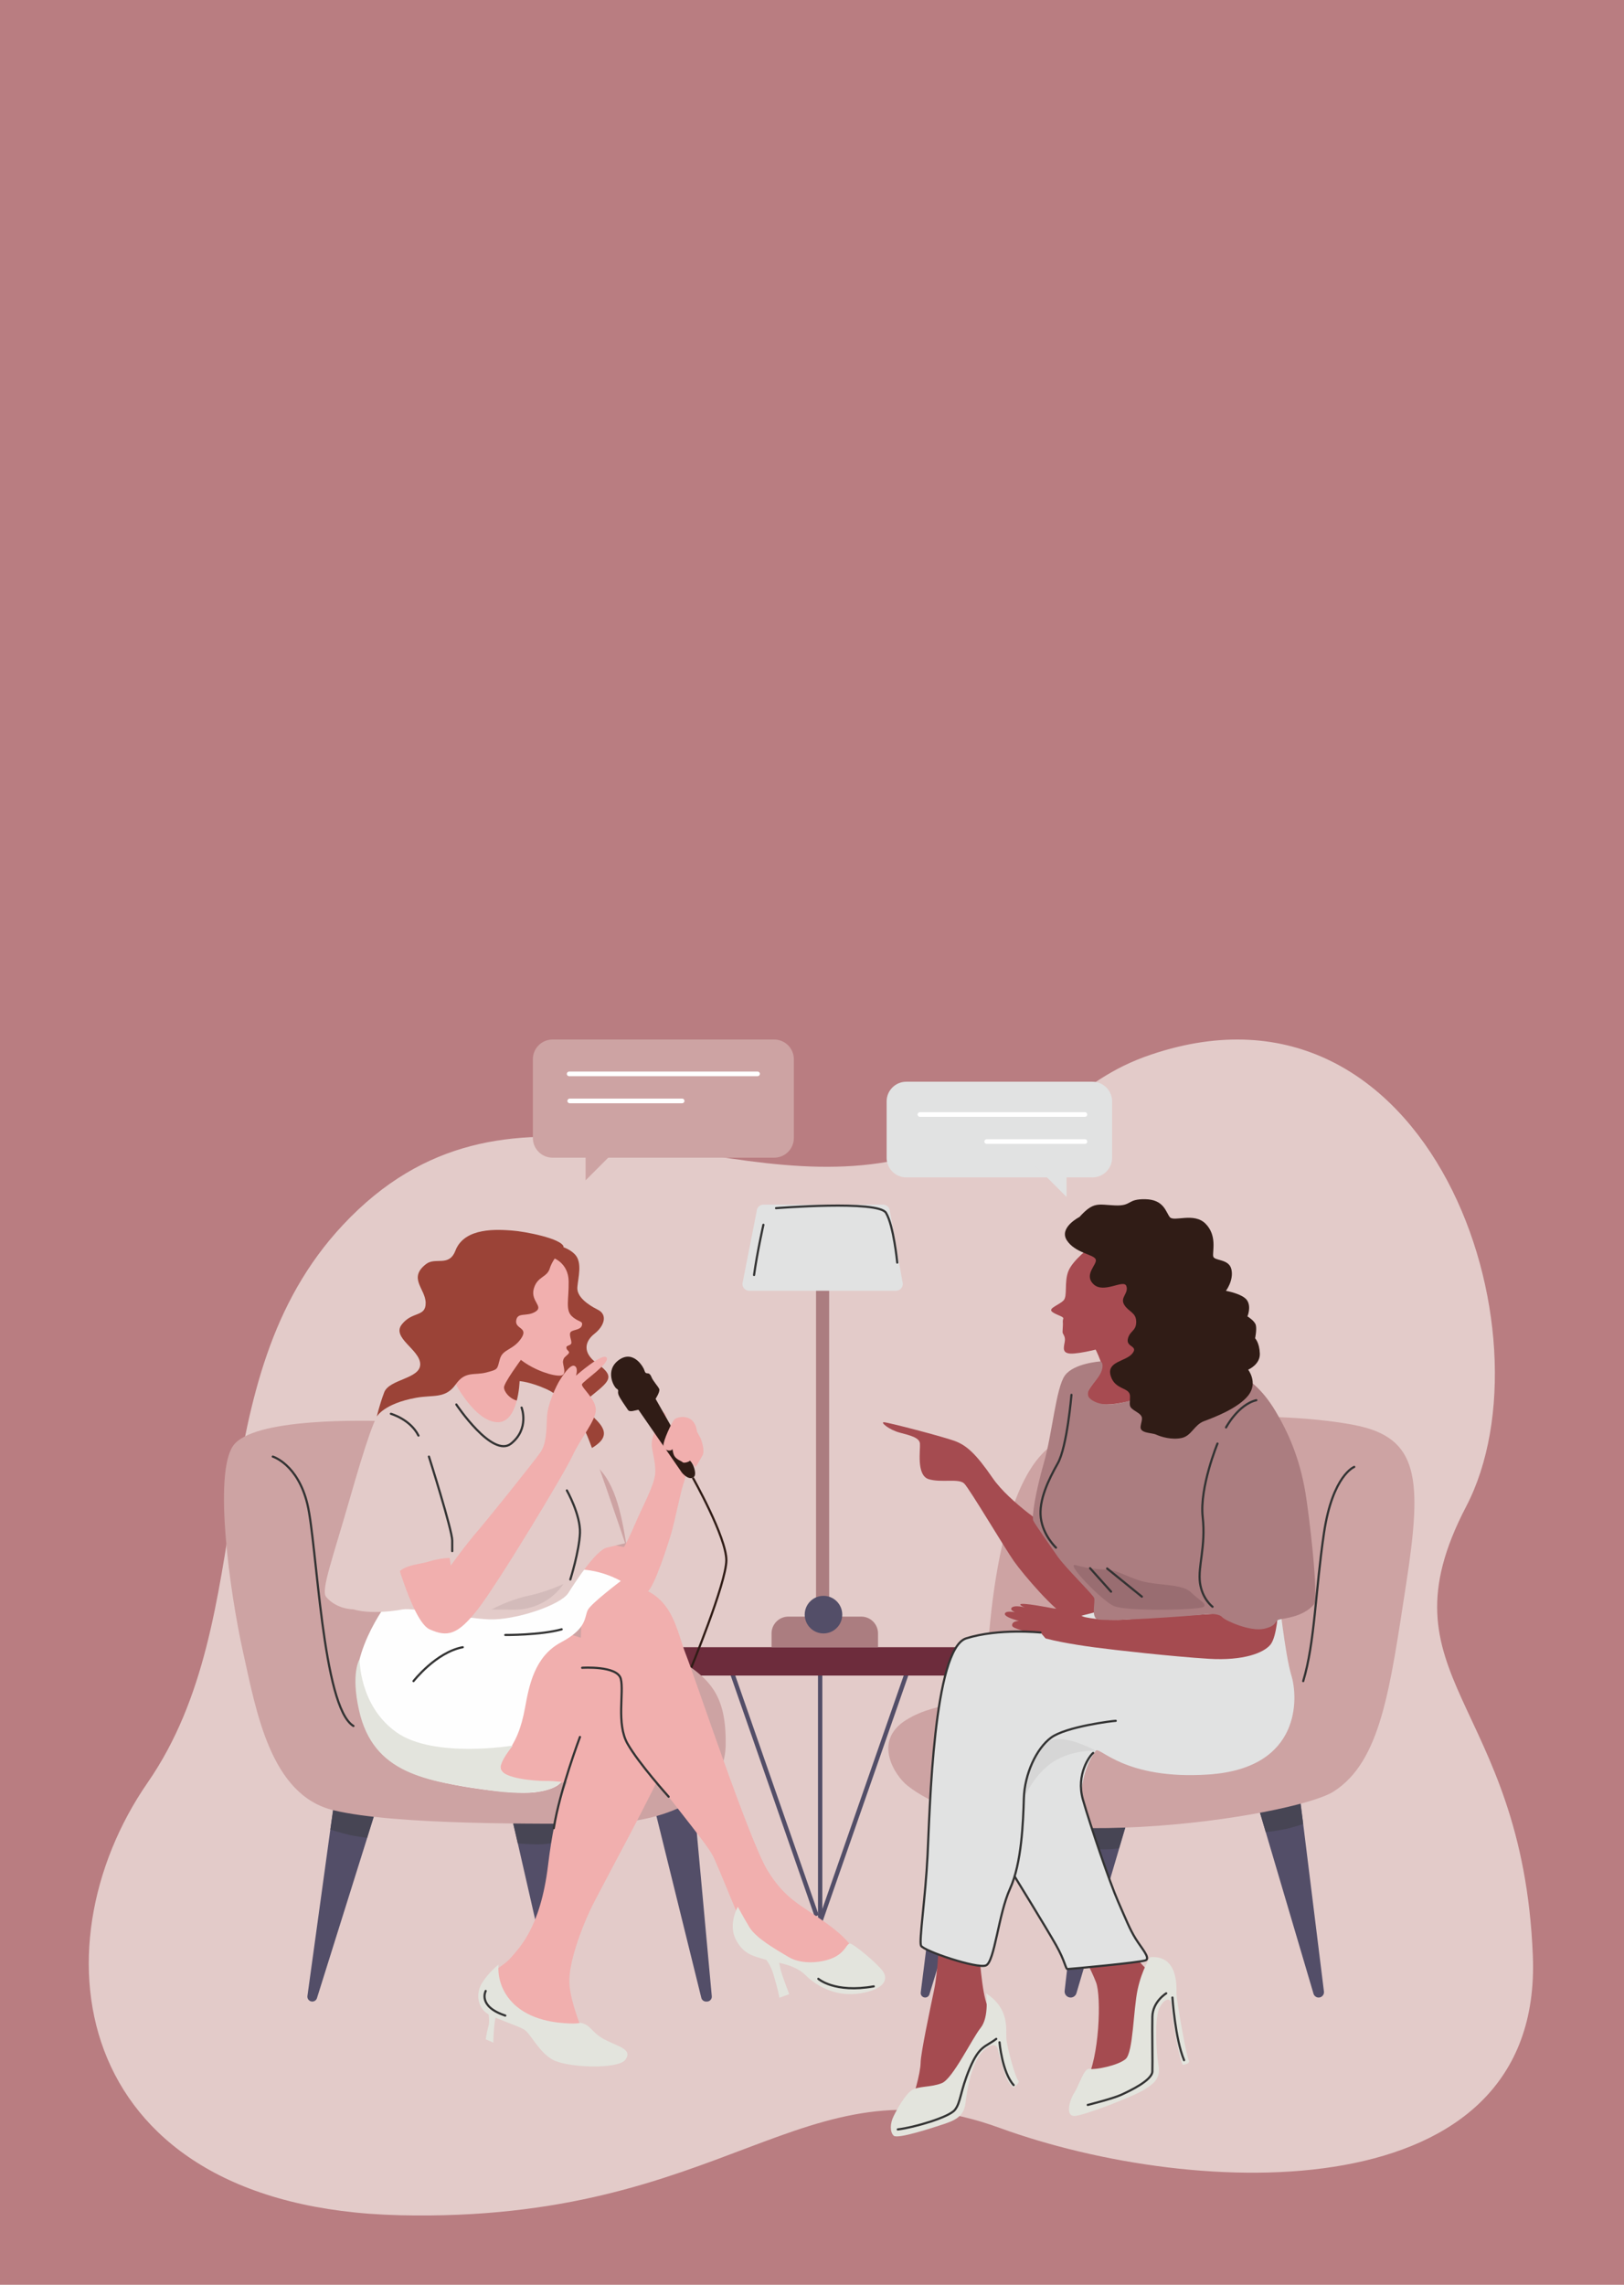 <svg xmlns="http://www.w3.org/2000/svg" fill="none" viewBox="0 0 750 1055" height="1055" width="750">
<rect fill="#B97D81" height="1055" width="750"></rect>
<g clip-path="url(#clip0_1353_1351)">
<path fill="#E3CBC9" d="M531.728 486.908C492.558 500.092 497.358 520.803 410.244 536.396C324.891 551.677 233.9 484.99 158.43 565.55C90.798 637.745 121.483 746.045 68.192 823.109C14.901 900.166 33.07 1019.28 184.529 1022.88C335.988 1026.48 370.379 949.334 461.568 982.525C552.757 1015.72 712.636 1021.65 707.901 903.094C703.165 784.538 635.661 775.057 677.109 695.627C718.557 616.196 660.872 443.441 531.735 486.908H531.728Z"></path>
<path stroke-miterlimit="10" stroke-width="2" stroke="#534E68" d="M378.771 767.63V893.002"></path>
<path stroke-miterlimit="10" stroke-width="2" stroke="#534E68" d="M335.924 766.265L377.173 884.643"></path>
<path stroke-miterlimit="10" stroke-width="2" stroke="#534E68" d="M419.921 769.321L378.672 887.699"></path>
<path fill="#534E68" d="M233.354 825.81L255.398 922.461C255.633 923.491 256.548 924.223 257.606 924.223H257.89C259.197 924.223 260.233 923.122 260.148 921.814L254.014 825.817H233.354V825.81Z"></path>
<path fill="#534E68" d="M155.171 825.81L141.98 921.644C141.795 923.008 142.846 924.216 144.224 924.216C145.21 924.216 146.084 923.577 146.382 922.631L174.909 831.623L155.171 825.81Z"></path>
<path fill="#534E68" d="M501.944 830.202L491.678 919.249C491.486 920.905 492.778 922.362 494.447 922.362C495.682 922.362 496.769 921.544 497.124 920.365L523.748 830.209H501.944V830.202Z"></path>
<path fill="#534E68" d="M578.174 824.402L606.601 920.585C606.914 921.637 607.879 922.362 608.973 922.362C610.456 922.362 611.614 921.061 611.429 919.583L599.019 819.385L578.174 824.41V824.402Z"></path>
<path fill="#474554" d="M584.543 845.959C583.527 846.165 588.007 845.688 593.786 844.551C595.803 844.153 601.852 842.277 601.852 842.277L599.764 826.847L580.297 831.581L584.543 845.959Z"></path>
<path fill="#474554" d="M152.573 844.75C151.579 844.509 155.775 845.937 161.398 847.309C163.358 847.785 169.527 848.617 169.527 848.617L174.021 833.99L154.703 830.173L152.566 844.757L152.573 844.75Z"></path>
<path fill="#474554" d="M239.104 851.048C238.089 851.168 241.128 851.446 246.914 851.63C251.756 851.787 256.158 850.877 256.158 850.877L258.444 832.697L235.689 836.428L239.104 851.048Z"></path>
<path fill="#474554" d="M498.948 852.917C497.94 852.682 500.759 853.471 507.702 853.89C512.388 854.175 516.783 853.464 516.783 853.464L521.213 838.539L498.004 836.421L498.948 852.917Z"></path>
<path fill="#AB7D80" d="M382.931 591.981H376.868V741.916H382.931V591.981Z"></path>
<path fill="#534E68" d="M438.437 815.127L425.217 920.037C425.061 921.267 426.019 922.354 427.262 922.354C428.17 922.354 428.966 921.764 429.228 920.897L461.589 815.127H438.43H438.437Z"></path>
<path fill="#A54B50" d="M433.694 895.396C433.694 895.396 433.19 910.059 431.422 918.658C429.654 927.258 425.203 947.99 425.16 952.539C425.111 957.087 421.831 969.482 419.552 973.022C417.28 976.561 429.399 975.801 433.694 973.022C437.99 970.243 448.341 951.529 448.852 948.495C449.363 945.46 457.691 939.646 457.691 933.577C457.691 927.507 455.419 928.772 453.652 915.624C451.884 902.475 452.388 898.175 452.388 898.175L433.694 895.396Z"></path>
<path fill="#A54B50" d="M498.948 900.457C498.948 900.457 503.662 908.801 506.19 915.375C508.717 921.949 507.702 950.264 501.646 960.89C495.59 971.515 525.892 961.465 527.411 953.463C528.923 945.467 534.099 914.423 531.451 911.331C528.803 908.239 523.875 904.757 521.405 897.422C519.367 891.381 500.049 896.917 498.955 900.457H498.948Z"></path>
<path fill="#E3E4DD" d="M455.42 920.428C455.42 920.428 456.932 931.302 452.892 936.356C448.853 941.416 440.014 959.873 434.959 961.892C429.903 963.917 424.096 963.157 421.064 965.175C418.033 967.201 414.497 973.519 412.729 977.059C410.961 980.598 410.961 984.472 412.729 986.163C414.497 987.855 431.167 982.368 435.711 980.854C440.255 979.34 445.054 977.57 445.814 971.501C446.574 965.431 448.59 951.53 454.653 946.469C460.716 941.409 460.965 946.974 460.965 946.974C460.965 946.974 463.492 956.583 465.005 959.866C466.517 963.15 468.121 963.91 468.121 963.91C468.121 963.91 471.373 961.636 470.209 960.627C469.044 959.618 465.005 945.453 464.756 941.16C464.501 936.86 466.268 927.507 455.413 920.428H455.42Z"></path>
<path fill="#E3E4DD" d="M531.196 903.741C531.196 903.741 527.404 909.306 525.388 918.659C523.365 928.012 523.365 947.735 519.829 950.769C516.293 953.804 505.686 955.83 503.159 955.318C500.631 954.806 498.359 962.901 496.087 966.441C493.815 969.98 492.048 977.059 496.087 977.059C500.127 977.059 523.116 968.211 528.42 964.92C533.723 961.636 535.995 959.17 534.987 953.449C533.979 947.728 533.184 932.809 535.221 927.749C537.259 922.689 541.029 921.935 540.915 925.723C540.802 929.519 545.09 953.605 546.354 953.442C547.617 953.278 549.889 952.774 548.881 951.004C547.873 949.234 543.322 923.698 543.322 920.407C543.322 917.117 544.082 902.71 531.196 903.719V903.741Z"></path>
<path fill="#9B4337" d="M256.187 574.754C256.187 574.754 262.378 575.72 265.672 579.402C268.959 583.083 267.028 589.864 266.638 594.32C266.247 598.776 271.473 602.458 276.123 604.782C280.773 607.106 279.027 612.337 274.575 615.826C270.124 619.316 268.768 624.547 275.74 629.579C282.704 634.618 282.321 636.743 276.904 641.398C271.487 646.046 268.775 647.212 270.521 650.503C272.268 653.793 281.355 658.64 278.26 664.255C275.164 669.87 259.297 674.525 259.297 674.525C259.297 674.525 235.108 681.305 232.012 667.361C228.917 653.416 225.63 648.186 227.752 641.405C229.875 634.625 233.943 607.895 234.717 601.69C235.491 595.492 249.776 572.501 256.194 574.761L256.187 574.754Z"></path>
<path fill="#6D2C3C" d="M479.331 760.608H267.837V773.699H479.331V760.608Z"></path>
<path stroke-miterlimit="10" stroke="#301C16" d="M318.522 771.759C318.522 771.759 335.448 731.049 335.448 720.431C335.448 709.812 319.971 682.35 319.971 682.35"></path>
<path fill="#534E68" d="M299.147 822.327C299.865 825.184 320.638 909.376 323.883 922.511C324.131 923.52 325.04 924.223 326.077 924.223H326.467C327.802 924.223 328.846 923.079 328.718 921.75L318.885 814.58L299.147 822.327Z"></path>
<path fill="#CDA3A3" d="M181.682 656.309C168.128 655.812 116.463 654.568 107.567 667.738C98.664 680.908 106.02 734.766 112.211 762.662C118.402 790.558 124.983 828.916 154.007 835.888C183.038 842.86 250.762 842.085 276.307 842.085C301.852 842.085 334.781 832.732 335.136 805.668C335.469 780.487 326.623 773.508 306.495 762.278C286.367 751.042 294.532 700.133 278.281 679.984C262.022 659.835 221.54 657.774 181.682 656.309Z"></path>
<path fill="#E3E4DD" d="M349.591 900.642C349.591 900.642 354.895 903.996 357.167 911.58C359.438 919.163 359.943 922.454 359.943 922.454L364.486 920.805C364.486 920.805 361.1 912.134 360.447 909.22C359.793 906.306 359.183 902.475 359.183 902.475L349.584 900.642H349.591Z"></path>
<path fill="#F1AFAE" d="M267.752 768.22C267.752 768.22 285.43 767.964 286.694 773.28C287.958 778.589 284.926 794.268 294.27 809.434C303.613 824.608 326.098 850.393 329.378 857.223C332.658 864.054 342.008 888.069 344.28 892.113C346.552 896.157 361.206 905.958 368.526 907.756C375.853 909.554 390.499 910.315 393.531 906.271C396.563 902.227 393.531 896.662 381.66 888.069C369.79 879.469 362.718 877.195 354.383 863.542C346.048 849.889 321.043 774.794 316.747 763.92C312.452 753.046 310.94 737.893 294.774 732.953C278.607 728.014 269.264 729.535 269.264 729.535"></path>
<path fill="#E3E4DD" d="M224.309 924.224C224.309 924.224 226.652 931.409 225.608 935.403C224.564 939.398 224.309 941.672 224.309 941.672L227.845 943.186C227.845 943.186 227.845 934.188 229.357 929.71C230.869 925.233 224.302 924.224 224.302 924.224H224.309Z"></path>
<path fill="#F1AFAE" d="M270.024 940.378C270.024 940.378 263.457 925.233 262.953 915.88C262.449 906.526 268.512 890.592 272.552 881.999C276.591 873.4 303.62 824.353 307.66 812.974C311.7 801.595 304.38 780.359 294.27 770.245C284.167 760.132 267.752 756.088 267.752 756.088L256.137 752.349L217.997 807.409C217.997 807.409 226.077 821.566 238.459 823.592C250.833 825.618 262.2 822.583 262.2 822.583C262.2 822.583 256.641 831.936 253.105 861.268C249.57 890.599 239.467 899.647 236.18 903.698C232.899 907.742 226.226 910.322 225.608 913.861C224.99 917.4 228.348 924.33 237.699 930.35C247.042 936.37 264.628 944.024 270.031 940.385L270.024 940.378Z"></path>
<path fill="#E3E4DD" d="M340.745 880.479C340.745 880.479 336.201 888.318 339.736 895.397C343.272 902.475 348.072 903.236 353.127 904.75C358.182 906.264 366.765 906.775 372.069 912.084C377.372 917.394 386.467 922.198 397.33 920.428C408.192 918.659 410.407 914.11 407.788 910.315C405.161 906.519 394.05 897.422 392.53 897.422C391.011 897.422 390.507 901.111 385.459 903.691C380.411 906.271 370.556 907.436 364.245 903.691C357.933 899.945 349.087 894.892 346.062 889.832C343.031 884.771 340.759 880.479 340.759 880.479H340.745Z"></path>
<path fill="#E3E4DD" d="M230.244 907.18C230.244 907.18 228.852 916.889 236.932 924.977C245.011 933.065 257.138 934.081 262.945 934.33C268.753 934.586 267.07 933.406 270.102 934.664C273.133 935.929 273.893 939.213 280.205 942.248C286.516 945.282 292.075 946.547 288.795 951.096C285.515 955.645 261.689 954.806 255.121 951.011C248.554 947.216 245.018 938.872 241.987 937.102C238.955 935.332 230.435 932.688 225.601 930.094C220.766 927.5 219.353 920.791 222.69 915.517C225.856 910.514 230.244 907.173 230.244 907.173V907.18Z"></path>
<path fill="#CDA3A3" d="M418.949 824.403C413.524 820.074 402.74 804.119 418.366 794.261C434 784.41 455.42 787.303 455.42 780.928C455.42 774.552 457.074 673.935 493.056 663.843C536.478 651.668 596.116 652.251 625.644 658.043C655.171 663.843 656.975 682.386 649.442 731.077C641.916 779.762 637.798 813.379 615.796 827.295C597.585 838.809 463.627 860.067 418.934 824.395L418.949 824.403Z"></path>
<path fill="#A54B50" d="M485.416 706.273C485.416 706.273 466.275 693.885 458.444 682.507C450.613 671.128 446.318 667.333 440.766 665.314C435.207 663.289 409.953 656.714 408.185 656.714C406.417 656.714 410.713 660.254 415.512 661.519C420.311 662.784 424.607 663.793 424.855 666.579C425.111 669.358 423.087 681.241 428.895 683.011C434.703 684.781 442.789 682.507 445.31 685.037C447.837 687.567 464.003 714.873 468.292 720.942C472.58 727.012 487.489 744.46 493.041 746.479C493.041 746.479 503.648 748.71 507.44 745.569C511.231 742.435 515.271 712.847 515.271 712.847"></path>
<path fill="#E1E2E2" d="M588.022 776.343C588.022 776.343 593.304 740.16 590.294 732.953C587.312 725.811 486.481 745.754 473.347 755.341C460.212 764.929 442.03 830.287 445.566 842.106C449.101 853.926 476.151 872.134 477.024 872.639C477.898 873.144 496.755 862.021 498.949 852.917C501.135 843.812 494.866 824.047 506.02 808.418C507.702 806.058 519.119 822 558.132 819.377C601.355 816.478 599.431 783.472 596.4 773.692C593.368 763.913 590.294 734.339 590.294 734.339"></path>
<path fill="#A74B51" d="M519.154 615.244C519.154 615.244 517.642 618.783 513.936 620.638C510.23 622.493 498.444 625.187 494.461 625.023C490.478 624.86 491.21 622.329 491.714 619.629C492.218 616.928 490.705 616.089 490.705 615.08C490.705 614.071 490.876 612.72 490.876 611.541C490.876 610.361 490.706 609.856 491.046 608.847C491.38 607.838 487.007 606.992 485.658 605.478C484.309 603.964 489.364 602.443 491.217 600.418C493.07 598.392 491.387 591.989 493.403 586.935C495.427 581.875 503.506 575.813 503.506 575.813C503.506 575.813 513.276 565.365 522.115 576.147C530.954 586.935 543.584 611.711 539.545 617.02C535.505 622.329 529.186 623.09 529.186 623.09"></path>
<path fill="#A74B51" d="M503.996 619.288C503.996 619.288 508.881 628.051 508.881 631.427C508.881 634.803 502.59 640.865 502.285 643.054C501.98 645.243 503.322 650.474 517.805 647.773C532.289 645.08 535.988 641.874 535.988 641.874C535.988 641.874 544.955 639.643 544.067 631.043C543.18 622.443 533.077 613.851 531.82 610.688C530.556 607.525 526.012 602.721 526.012 602.721"></path>
<path fill="#A54B50" d="M590.294 743.295C590.294 743.295 589.79 755.576 586.758 759.364C583.726 763.152 574.461 766.948 558.132 765.939C541.802 764.929 514.525 761.894 505.175 760.629C495.831 759.364 483.726 757.367 477.024 754.702C470.322 752.037 467.418 751.909 467.418 750.395C467.418 748.881 469.69 747.865 473.226 748.881L476.762 749.89C476.762 749.89 462.995 747.36 464.131 744.958C465.267 742.556 477.024 746.6 477.024 746.6C477.024 746.6 465.395 744.702 467.163 742.428C468.931 740.153 479.41 743.942 479.41 743.942C479.41 743.942 471.33 742.172 471.202 740.907C471.075 739.642 485.729 742.549 485.729 742.549C485.729 742.549 488.505 743.053 488.384 742.677C488.263 742.3 487.468 740.779 487.674 738.128C487.88 735.477 490.279 733.068 491.415 735.093C492.551 737.119 490.911 737.751 493.311 740.779C495.711 743.814 497.983 745.583 500.255 746.465C502.527 747.346 513.893 748.739 523.748 747.474"></path>
<path fill="#E1E2E2" d="M504.841 809.428C503.492 810.437 496.762 819.207 500.127 831.005C503.492 842.803 512.587 869.441 516.293 877.863C519.999 886.292 521.682 890.678 524.373 895.056C527.064 899.441 531.444 904.16 529.087 905.169C526.73 906.179 494.064 909.213 493.056 909.213C492.048 909.213 492.055 905.845 487.674 898.091C483.294 890.337 468.136 865.724 468.136 865.724"></path>
<path stroke-linejoin="round" stroke-linecap="round" stroke="#333333" d="M504.841 809.428C503.492 810.437 496.762 819.207 500.127 831.005C503.492 842.803 512.587 869.441 516.293 877.863C519.999 886.292 521.682 890.678 524.373 895.056C527.064 899.441 531.444 904.16 529.087 905.169C526.73 906.179 494.064 909.213 493.056 909.213C492.048 909.213 492.055 905.845 487.674 898.091C483.294 890.337 468.136 865.724 468.136 865.724"></path>
<path fill="#E1E2E2" d="M515.277 794.595C513.928 794.595 492.26 797.288 485.416 802.349C478.572 807.409 473.183 819.207 472.842 830.33C472.508 841.453 471.834 860.337 466.445 872.135C461.057 883.933 459.374 905.844 455.334 907.536C451.294 909.227 426.374 900.791 425.359 898.431C424.344 896.072 427.382 876.854 428.391 856.293C429.399 835.731 431.081 761.226 446.239 756.5C461.397 751.781 480.517 753.806 480.517 753.806"></path>
<path fill="#F1AFAE" d="M255.796 580.951C255.796 580.951 262.47 583.325 262.619 591.605C262.761 599.885 261.021 604.824 264.067 607.731C267.113 610.638 269.435 609.764 268.71 612.088C267.986 614.412 263.918 613.829 263.343 615.428C262.768 617.027 264.507 619.785 263.634 620.659C262.761 621.533 261.312 621.242 261.603 622.55C261.895 623.857 263.627 624 262.321 625.307C261.014 626.615 260.297 626.757 260.006 628.506C259.715 630.254 262.186 634.895 258.842 635.186C255.498 635.478 246.943 632.862 240.553 627.923C240.553 627.923 232.764 638.477 232.764 640.609C232.764 642.741 235.476 645.84 238.373 646.615C241.27 647.39 253.567 651.846 254 653.978C254.433 656.11 258.785 665.023 260.29 671.028C261.795 677.034 257.422 683.231 250.805 683.423C244.188 683.615 198.125 667.922 194.837 665.214C191.55 662.499 188.646 645.264 193.673 639.451C198.707 633.637 222.392 583.467 229.903 583.275C237.408 583.083 252.324 578.613 255.796 580.951Z"></path>
<path fill="#F1AFAE" d="M304.252 653.296C304.252 653.296 303.365 656.202 303.116 658.228C302.86 660.254 301.093 663.537 300.972 666.572C300.844 669.607 302.868 674.66 302.612 680.097C302.356 685.534 296.677 695.775 293.773 702.598C290.869 709.428 288.597 713.849 288.214 714.226C287.83 714.603 275.839 711.568 275.839 711.568C275.839 711.568 261.192 728.511 260.177 731.418C259.169 734.325 256.385 738.497 267.504 736.223C278.622 733.948 295.917 737.36 299.076 734.958C302.236 732.555 308.42 713.465 310.067 707.78C311.707 702.094 314.398 688.562 315.619 685.15C316.84 681.739 317.138 678.249 317.898 677.339C318.657 676.43 320.425 670.63 317.898 665.818C315.37 661.007 307.795 660.751 307.539 659.614C307.284 658.477 309.009 648.903 304.259 653.296H304.252Z"></path>
<path fill="#FEFEFE" d="M180.532 737.872C180.532 737.872 161.419 761.39 164.955 782.875C168.491 804.367 179.353 812.598 189.96 818.34C200.567 824.083 236.18 828.887 246.794 827.622C257.408 826.357 259.119 822.818 259.119 822.818C259.119 822.818 221.788 824.843 233.155 810.679C238.217 804.367 240.731 798.035 242.498 788.426C244.266 778.817 246.694 764.908 259.119 758.334C271.543 751.76 269.776 746.415 271.543 743.274C273.311 740.132 286.701 730.019 286.701 730.019C286.701 730.019 276.343 723.778 263.72 724.752C251.089 725.719 190.557 727.488 180.539 737.858L180.532 737.872Z"></path>
<path fill="#AB7D80" d="M364.074 746.472H397.741C402.015 746.472 405.487 749.947 405.487 754.226V760.601H356.321V754.226C356.321 749.947 359.793 746.472 364.067 746.472H364.074Z"></path>
<path fill="#534E68" d="M380.305 754.24C385.092 754.24 388.973 750.354 388.973 745.562C388.973 740.769 385.092 736.884 380.305 736.884C375.517 736.884 371.636 740.769 371.636 745.562C371.636 750.354 375.517 754.24 380.305 754.24Z"></path>
<path fill="#E1E2E2" d="M413.745 596.026H346.056C344.288 596.026 342.854 594.59 342.854 592.82L349.421 559.445C349.421 557.675 350.855 556.239 352.623 556.239H407.781C409.549 556.239 410.983 557.675 410.983 559.445L416.946 592.82C416.946 594.59 415.512 596.026 413.745 596.026Z"></path>
<path fill="#E3CBC9" d="M162.172 731.305C162.172 731.305 152.829 736.365 159.141 741.162C165.452 745.967 180.866 744.162 185.914 743.152C190.969 742.143 213.695 747.232 225.821 747.736C237.948 748.241 258.906 741.162 262.442 735.597C265.978 730.032 275.158 715.875 280.291 714.61C285.424 713.345 288.711 712.584 288.711 712.584C288.711 712.584 273.553 667.531 270.529 661.483C267.497 655.442 260.426 645.072 252.595 641.533C244.764 637.994 239.964 637.738 239.964 637.738C239.964 637.738 239.46 657.46 229.357 656.7C219.254 655.939 210.5 639.166 210.5 639.166C210.5 639.166 179.517 648.605 176.485 650.63C173.454 652.656 169.073 665.804 161.327 692.769C153.581 719.741 148.193 734.233 150.55 737.268C152.907 740.302 159.978 745.526 171.43 741.901C182.882 738.277 178.168 728.753 185.239 724.752C192.311 720.75 210.5 719.4 210.5 719.4L218.246 709.62C218.246 709.62 206.794 679.955 204.103 672.201"></path>
<path fill="#F1AFAE" d="M180.531 711.326C180.531 711.326 189.96 748.526 198.38 752.342C206.8 756.159 211.515 754.751 220.609 743.152C229.704 731.553 260.687 680.31 264.386 672.215C268.092 664.127 275.164 656.032 275.164 650.979C275.164 645.925 268.263 640.609 268.767 639.181C269.271 637.752 281.901 629.401 280.134 626.878C278.366 624.355 265.991 635.222 265.991 635.222C265.991 635.222 267.255 631.427 265.231 630.673C263.208 629.92 259.672 635.478 258.408 637.503C257.145 639.529 252.849 648.122 252.601 654.447C252.345 660.765 252.345 666.586 249.569 670.63C246.793 674.674 223.449 703.878 218.252 709.656C216.122 712.023 212.281 717.225 208.178 722.911C207.063 714.446 205.089 705.825 205.089 705.825"></path>
<path fill="#9B4337" d="M260.297 575.77C260.297 575.77 255.221 581.292 253.915 585.649C252.608 590.006 248.107 589.281 246.51 595.095C244.912 600.908 251.302 603.232 247.234 605.699C243.173 608.172 238.963 605.699 238.38 609.764C237.798 613.829 244.33 612.813 240.56 618.193C236.783 623.566 232.14 622.841 230.833 627.639C229.527 632.436 230.109 632.287 224.593 633.744C219.076 635.194 214.902 632.926 210.5 639.188C205.7 646.018 200.191 643.971 192.147 645.428C177.245 648.122 174.028 654.099 174.028 654.099C174.028 654.099 175.1 649.145 177.422 642.948C179.744 636.75 194.064 636.75 194.064 629.97C194.064 623.19 180.709 617.767 185.551 611.569C190.386 605.372 196.584 608.279 196.584 601.69C196.584 595.102 188.263 590.262 196.776 583.673C201.128 580.305 207.347 585.194 210.322 577.476C214.582 566.431 230.251 567.789 236.251 568.18C242.25 568.57 259.765 571.961 260.297 575.784V575.77Z"></path>
<path fill="#301C16" d="M294.859 650.979C293.346 651.149 290.819 652.329 289.974 650.979C289.129 649.628 286.105 645.584 285.593 643.9C285.082 642.215 286.097 642.045 284.748 641.206C283.4 640.36 279.189 632.606 285.927 627.887C292.665 623.168 297.209 631.427 297.542 632.606C297.876 633.786 298.217 634.12 298.891 634.12C299.566 634.12 300.24 634.291 300.915 635.975C301.589 637.66 303.946 640.19 304.45 641.37C304.954 642.549 302.768 645.918 302.768 645.918L320.027 676.415C320.027 676.415 322.313 681.334 319.956 682.343C317.599 683.352 314.894 679.969 314.894 679.969L294.859 650.979Z"></path>
<path fill="#F1AFAE" d="M317.003 654.49C315.235 654.063 312.459 654.312 311.323 655.577C310.187 656.842 306.197 665.378 306.36 667.624C306.524 669.863 309.804 670.246 310.308 669.358C310.812 668.47 310.521 671.128 311.678 672.642C312.835 674.155 314.603 674.539 315.235 675.172C315.867 675.804 318.295 674.937 318.515 674.539C318.735 674.141 320.759 676.941 321.028 677.318C321.298 677.695 323.315 674.035 324.45 672.009C325.586 669.984 324.074 665.307 323.563 664.17C323.052 663.033 321.923 661.512 321.795 660.502C321.667 659.493 320.908 655.428 316.996 654.49H317.003Z"></path>
<path fill="#AB7D80" d="M508.292 628.626C508.292 628.626 495.924 629.408 491.792 635.137C487.66 640.865 485.977 661.938 482.101 675.421C478.224 688.903 476.379 700.537 477.216 702.222C478.061 703.906 484.458 713.011 488.327 718.576C492.197 724.141 504.827 736.273 505.331 737.957C505.835 739.642 504.032 745.86 506.389 747.545C508.746 749.229 551.998 745.988 555.164 745.562C559.02 745.043 562.917 745.036 564.43 746.72C565.942 748.405 577.394 753.465 583.627 752.115C589.861 750.764 588.512 748.575 590.528 747.9C592.552 747.225 601.476 746.891 606.694 740.992C609.314 738.028 604.366 697.894 602.825 688.903C600.134 673.224 595.022 661.54 588.959 651.426C582.896 641.313 576.386 636.651 574.369 636.48C572.353 636.309 549.953 635.634 540.184 639.515C530.415 643.388 513.894 652.166 504.778 646.807C497.834 642.72 508.107 638.136 509.115 631.555C509.492 629.067 508.278 628.626 508.278 628.626H508.292Z"></path>
<path fill="#996D71" d="M496.839 722.705C502.612 724.347 506.687 724.56 511.486 724.773C516.286 724.987 522.853 729.535 530.428 730.8C538.004 732.065 546.594 731.81 550.13 735.349C553.666 738.888 557.457 740.409 555.938 741.923C554.425 743.437 519.843 744.205 514.205 741.504C508.561 738.81 491.493 721.184 496.832 722.705H496.839Z"></path>
<path stroke-linejoin="round" stroke-linecap="round" stroke="#333333" d="M494.823 644.07C494.823 644.07 492.8 668.093 488.512 675.676C484.216 683.26 479.609 692.819 480.681 700.964C481.753 709.109 487.674 714.617 487.674 714.617"></path>
<path stroke-linejoin="round" stroke-linecap="round" stroke="#333333" d="M562.257 666.572C562.257 666.572 553.922 686.799 555.434 700.452C556.946 714.105 553.162 723.21 554.17 730.793C555.179 738.377 559.978 741.916 559.978 741.916"></path>
<path fill="#301C16" d="M498.444 561.982C498.444 561.982 488.846 566.872 492.722 572.771C496.591 578.67 505.182 579.175 506.027 581.534C506.872 583.894 500.305 588.442 505.019 592.998C509.733 597.547 518.998 590.468 520.177 593.844C521.355 597.213 517.145 599.068 519.169 602.444C521.192 605.82 524.728 605.983 524.728 610.368C524.728 614.753 521.696 614.412 520.858 618.293C520.021 622.173 525.913 621.342 522.882 625.045C519.85 628.747 510.926 628.577 512.949 635.322C514.973 642.066 521.874 640.382 521.874 644.76C521.874 649.138 520.865 649.479 524.735 651.839C528.604 654.199 527.262 655.208 526.758 658.584C526.254 661.96 531.813 661.448 534 662.457C536.187 663.466 541.242 664.987 545.785 663.971C550.329 662.955 551.508 657.901 556.059 656.217C560.603 654.533 571.721 650.318 576.435 644.419C581.149 638.52 576.435 632.45 576.435 632.45C576.435 632.45 581.994 630.105 581.824 625.045C581.653 619.977 579.637 617.959 579.637 617.959C579.637 617.959 580.482 613.915 579.971 611.889C579.46 609.864 576.101 607.845 576.101 607.845C576.101 607.845 577.954 603.467 575.931 600.432C573.908 597.397 566.162 596.047 566.162 596.047C566.162 596.047 569.868 591.157 568.689 586.104C567.511 581.044 560.61 582.394 560.269 580.034C559.928 577.675 562.122 570.425 556.733 565.031C551.345 559.637 542.087 564.356 540.233 561.996C538.38 559.637 537.543 553.908 528.952 553.738C520.361 553.567 522.889 556.943 514.973 556.602C507.056 556.268 505.076 554.669 498.473 561.996L498.444 561.982Z"></path>
<path stroke-linejoin="round" stroke-linecap="round" stroke="#333333" d="M566.211 659.117C566.211 659.117 571.82 648.534 580.205 646.544"></path>
<path stroke-linejoin="round" stroke-linecap="round" stroke="#333333" d="M268.853 770.096C268.853 770.096 285.154 769.016 286.701 775.213C288.249 781.411 284.586 795.952 289.783 805.113C294.973 814.275 308.796 829.633 308.796 829.633"></path>
<path stroke-linejoin="round" stroke-linecap="round" stroke="#333333" d="M267.838 802.05C267.838 802.05 258.402 827.068 255.754 844.168"></path>
<path fill="#E3CBC9" d="M202.221 672.585L218.252 709.642L210.506 719.422C210.506 719.422 205.281 718.846 198.373 720.95C191.465 723.053 184.827 722.087 181.043 730.274C177.258 738.462 173.155 744.418 167.326 742.89C161.497 741.362 153.425 736.834 156.832 729.315C160.24 721.795 166.701 681.746 169.931 672.585"></path>
<path stroke-linejoin="round" stroke-linecap="round" stroke="#333333" d="M198.089 672.585C198.089 672.585 208.852 706.529 208.852 711.376V716.223"></path>
<path stroke-linejoin="round" stroke-linecap="round" stroke="#333333" d="M261.795 688.207C261.795 688.207 268.156 699.486 267.837 707.858C267.517 716.223 263.392 729.315 263.392 729.315"></path>
<path fill="#D3BBBA" d="M227.064 743.131C227.064 743.131 235.228 738.689 243.84 736.884C252.452 735.079 260.177 731.426 260.177 731.426C260.177 731.426 253.084 743.437 236.847 743.295C220.61 743.153 227.064 743.131 227.064 743.131Z"></path>
<path fill="#E3E4DD" d="M166.07 766.109C166.07 766.109 165.8 787.544 183.024 799.833C200.248 812.121 236.84 806.016 236.84 806.016C236.84 806.016 230.407 813.742 231.259 816.911C232.438 821.318 247.781 822.427 252.09 822.363C256.946 822.292 260.432 823.088 259.112 822.839C259.112 822.839 254.192 830.87 225.601 826.62C197.01 822.37 172.403 819.278 165.793 789.684C161.937 772.42 166.062 766.116 166.062 766.116L166.07 766.109Z"></path>
<path fill="#D6D6D6" d="M473.467 829.065C473.467 829.065 475.256 805.383 486.623 803.223C494.305 801.759 506.019 808.411 506.019 808.411C506.019 808.411 495.561 807.793 486.701 813.329C478.089 818.702 473.474 829.065 473.474 829.065H473.467Z"></path>
<path stroke-linejoin="round" stroke-linecap="round" stroke="#333333" d="M515.277 794.595C513.928 794.595 492.26 797.288 485.416 802.349C478.572 807.409 473.183 819.207 472.842 830.33C472.508 841.453 471.834 860.337 466.445 872.135C461.057 883.933 459.374 905.844 455.334 907.536C451.294 909.227 426.374 900.791 425.359 898.431C424.344 896.072 427.382 876.854 428.391 856.293C429.399 835.731 431.081 761.226 446.239 756.5C461.397 751.781 480.517 753.806 480.517 753.806"></path>
<path stroke-linejoin="round" stroke-linecap="round" stroke="#333333" d="M190.969 776.251C190.969 776.251 201.32 762.96 213.702 760.601"></path>
<path stroke-linejoin="round" stroke-linecap="round" stroke="#333333" d="M210.741 648.534C210.741 648.534 227.426 673.494 236.038 666.572C244.65 659.649 240.88 649.955 240.88 649.955"></path>
<path stroke-linejoin="round" stroke-linecap="round" stroke="#333333" d="M180.531 652.827C180.531 652.827 189.484 655.343 193.254 662.883"></path>
<path stroke-linejoin="round" stroke-linecap="round" stroke="#333333" d="M511.295 724.254L527.34 737.254"></path>
<path stroke-linejoin="round" stroke-linecap="round" stroke="#333333" d="M503.428 724.126L513.112 734.951"></path>
<path stroke-linejoin="round" stroke-linecap="round" stroke="#333333" d="M538.586 920.428C538.586 920.428 532.352 924.202 532.189 931.189C532.026 938.175 532.345 952.411 532.189 956.512C532.033 960.613 521.724 965.488 517.776 967.286C513.829 969.084 502.349 971.956 502.349 971.956"></path>
<path stroke-linejoin="round" stroke-linecap="round" stroke="#333333" d="M541.454 922.354C541.454 922.354 542.711 941.423 546.836 951.295"></path>
<path stroke-linejoin="round" stroke-linecap="round" stroke="#333333" d="M460.092 941.458C455.101 945.296 452.36 944.415 447.88 955.012C443.393 965.609 443.755 970.875 440.937 974.287C438.118 977.698 422.158 982.368 414.625 983.263"></path>
<path stroke-linejoin="round" stroke-linecap="round" stroke="#333333" d="M461.597 943.043C461.597 943.043 462.797 956.874 468.128 962.794"></path>
<path stroke-linejoin="round" stroke-linecap="round" stroke="#333333" d="M377.919 913.726C377.919 913.726 385.409 920.435 403.514 917.202"></path>
<path stroke-linejoin="round" stroke-linecap="round" stroke="#333333" d="M224.309 919.334C224.309 919.334 220.44 926.427 233.354 930.691"></path>
<path stroke-linejoin="round" stroke-linecap="round" stroke="#333333" d="M233.354 754.951C233.354 754.951 249.505 755.071 259.395 752.342"></path>
<path stroke-linejoin="round" stroke-linecap="round" stroke="#333333" d="M358.395 557.867C358.395 557.867 405.594 554.093 409.165 560.02C412.736 565.948 414.369 583.005 414.369 583.005"></path>
<path stroke-linejoin="round" stroke-linecap="round" stroke="#333333" d="M352.551 565.55C352.551 565.55 349.641 578.478 348.249 588.719"></path>
<path stroke-linejoin="round" stroke-linecap="round" stroke="#333333" d="M625.416 677.347C625.416 677.347 615.426 681.149 611.443 707.858C607.46 734.567 607.269 758.383 601.852 776.258"></path>
<path stroke-linejoin="round" stroke-linecap="round" stroke="#333333" d="M125.978 672.585C125.978 672.585 137.493 676.046 141.959 694.518C146.425 712.99 148.817 788.298 163.23 796.976"></path>
<path fill="#E1E2E2" d="M504.514 499.488H418.543C413.528 499.488 409.463 503.558 409.463 508.578V534.577C409.463 539.597 413.528 543.667 418.543 543.667H504.514C509.529 543.667 513.595 539.597 513.595 534.577V508.578C513.595 503.558 509.529 499.488 504.514 499.488Z"></path>
<path fill="#E1E2E2" d="M492.558 537.334V552.7L477.776 537.903"></path>
<path fill="#CDA3A3" d="M255.171 534.555H357.536C362.551 534.555 366.616 530.485 366.616 525.465V489.09C366.616 484.07 362.551 480 357.536 480H255.171C250.156 480 246.091 484.07 246.091 489.09V525.465C246.091 530.485 250.156 534.555 255.171 534.555Z"></path>
<path fill="#CDA3A3" d="M270.442 527.228V545.017L287.553 527.889"></path>
<path fill="white" d="M349.854 494.79H262.854C262.258 494.79 261.774 495.272 261.774 495.867C261.774 496.461 262.258 496.944 262.854 496.944H349.854C350.45 496.944 350.933 496.461 350.933 495.867C350.933 495.272 350.45 494.79 349.854 494.79Z"></path>
<path fill="white" d="M315.029 507.277H263.108C262.512 507.277 262.029 507.759 262.029 508.354C262.029 508.949 262.512 509.431 263.108 509.431H315.029C315.625 509.431 316.108 508.949 316.108 508.354C316.108 507.759 315.625 507.277 315.029 507.277Z"></path>
<path fill="white" d="M501.043 513.553H424.834C424.238 513.553 423.755 514.035 423.755 514.63C423.755 515.225 424.238 515.707 424.834 515.707H501.043C501.639 515.707 502.122 515.225 502.122 514.63C502.122 514.035 501.639 513.553 501.043 513.553Z"></path>
<path fill="white" d="M501.043 526.034H455.668C455.072 526.034 454.589 526.516 454.589 527.11C454.589 527.705 455.072 528.187 455.668 528.187H501.043C501.639 528.187 502.122 527.705 502.122 527.11C502.122 526.516 501.639 526.034 501.043 526.034Z"></path>
</g>
<defs>
<clipPath id="clip0_1353_1351">
<rect transform="translate(41 480)" fill="white" height="543" width="667"></rect>
</clipPath>
</defs>
</svg>
